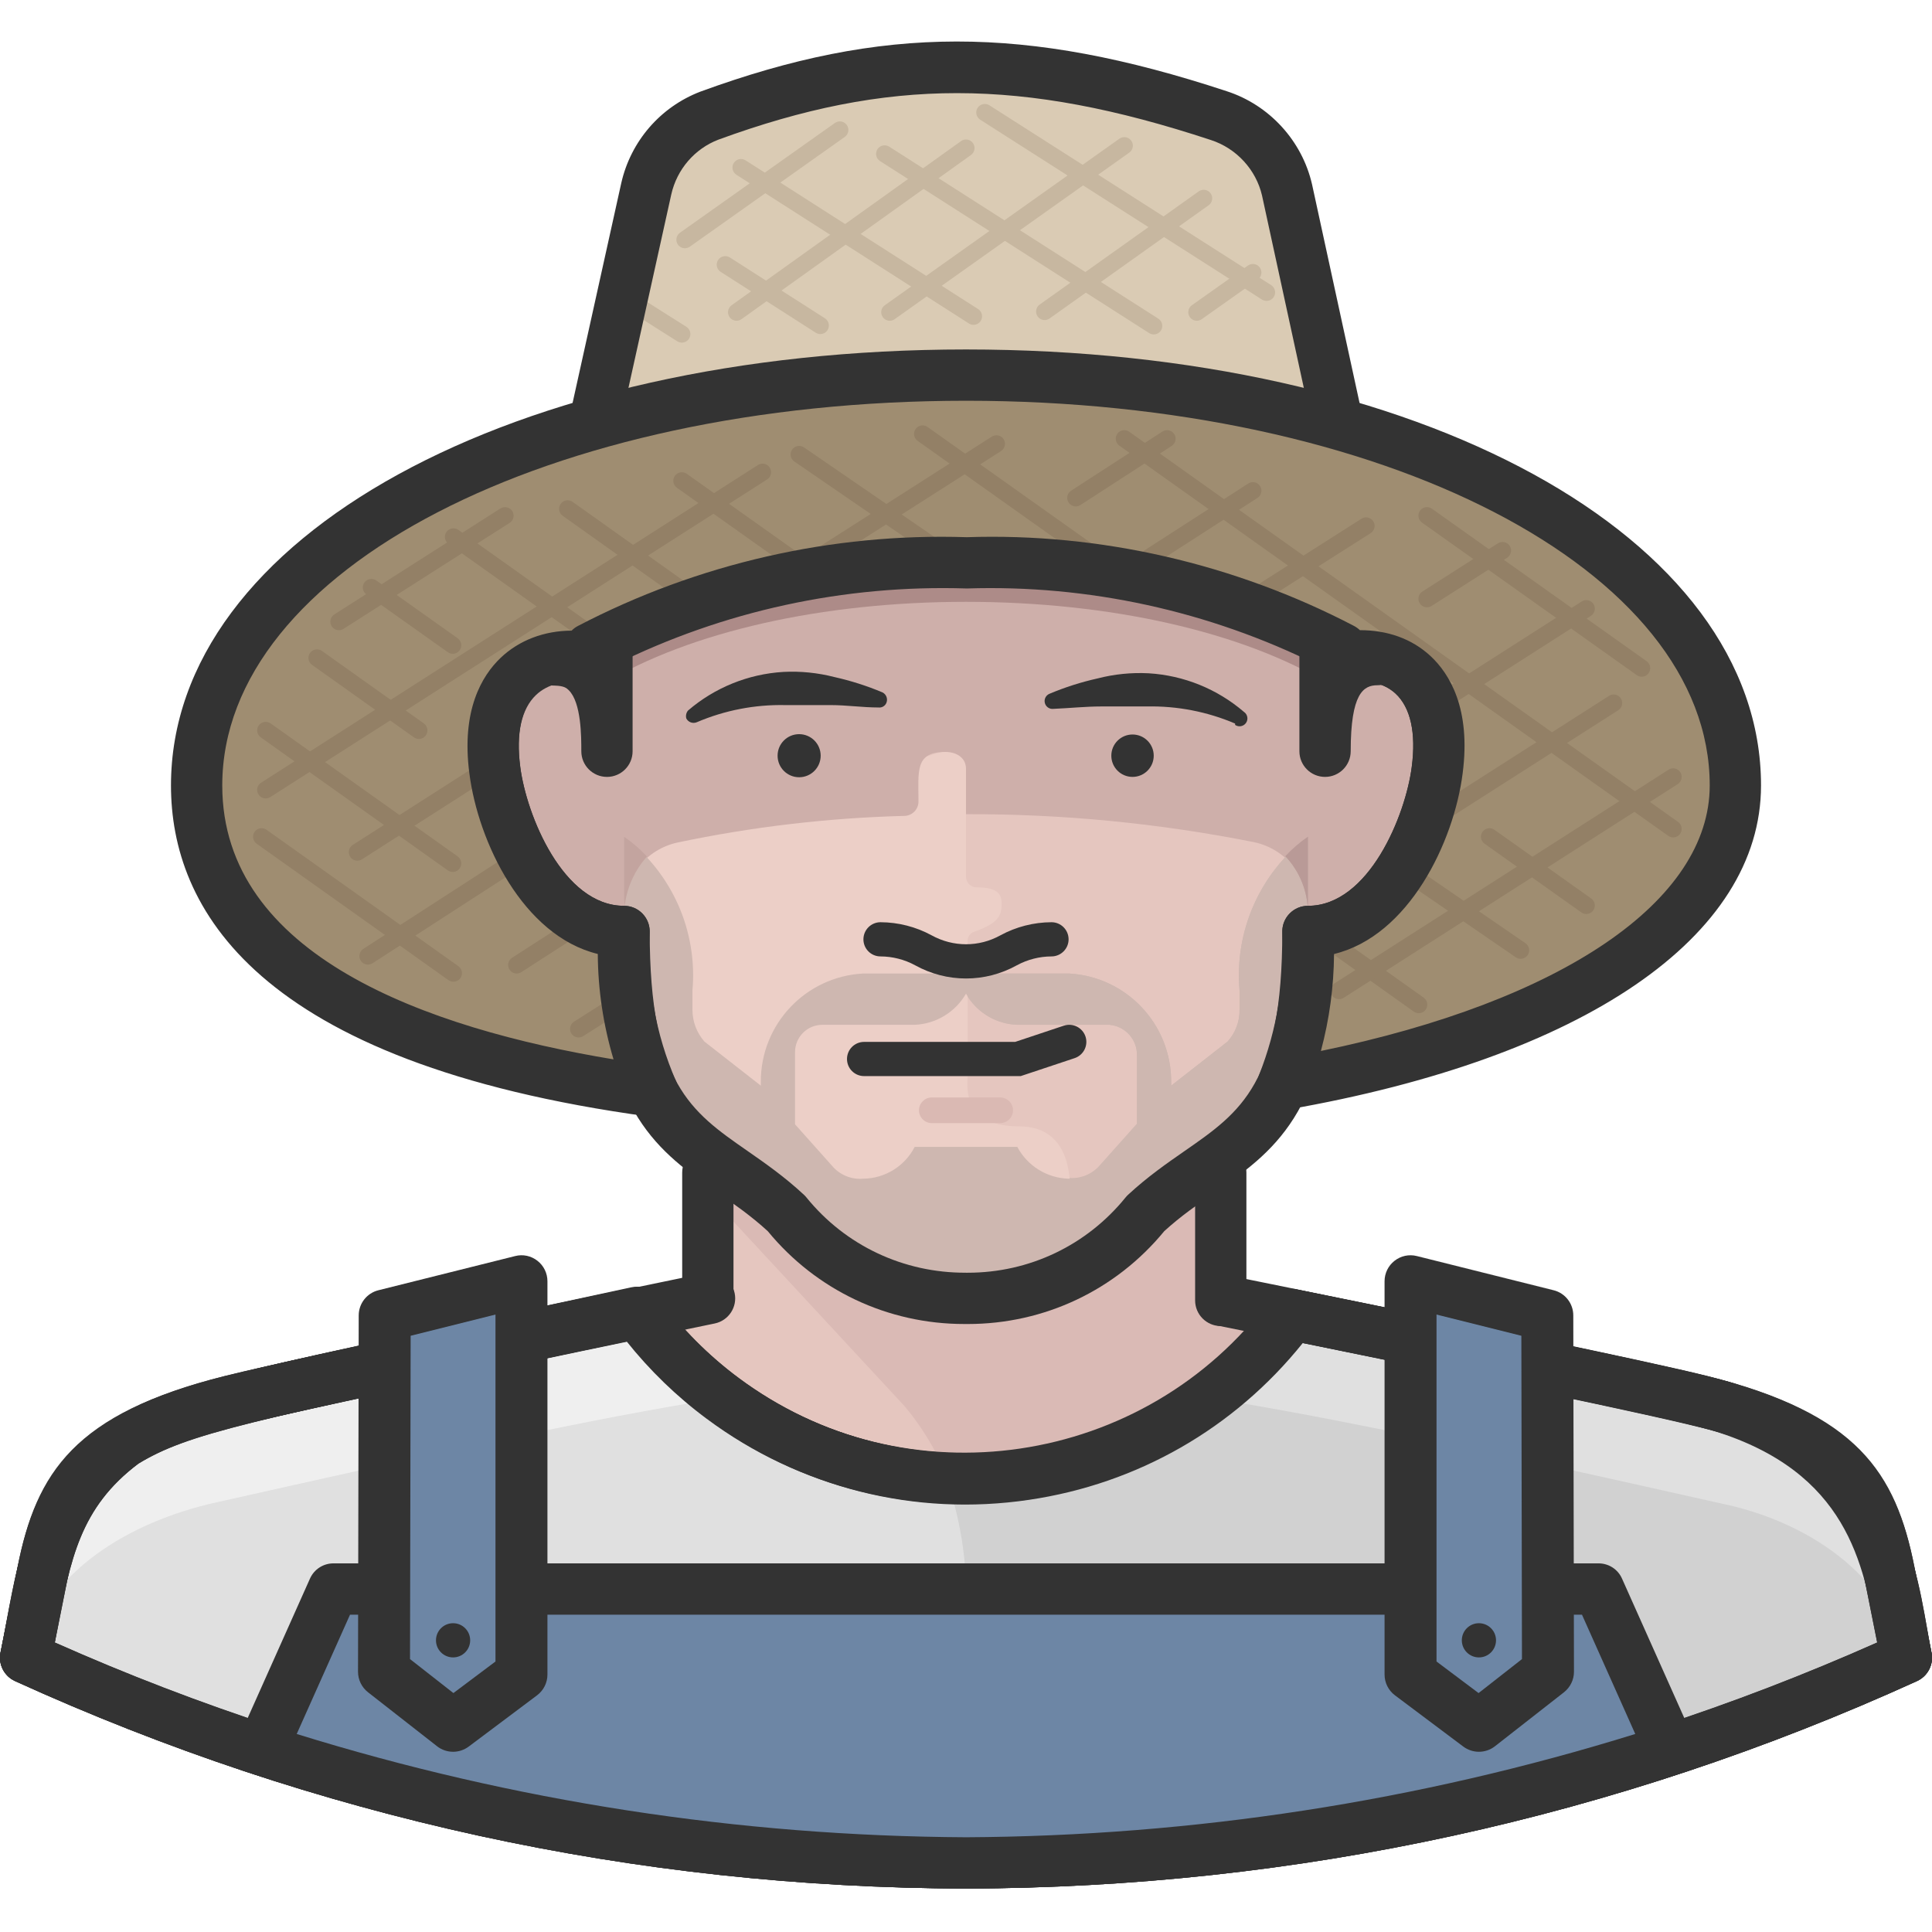 <svg height="512pt" viewBox="0 -11 512.001 512" width="512pt" xmlns="http://www.w3.org/2000/svg"><path d="m500.672 405.574c-4.531-22.926-13.594-36.246-49.84-45.309-22.746-5.711-126.867-26.734-126.867-26.734v-33.801h-135.93v33.348s-104.121 21.57-126.867 27.188c-36.246 9.062-45.309 22.293-49.84 45.309l-4.531 22.746c78.262 35.625 163.215 54.16 249.203 54.371 85.988-.211 170.941-18.746 249.203-54.371zm0 0" fill="#e5c6bf"/><path d="m450.832 360.266c-22.746-5.711-126.867-26.734-126.867-26.734v-33.891h-135.93v6.254l51.746 55.82c12.281 14.754 18.125 33.82 16.219 52.922v68.055c85.988-.215 170.941-18.75 249.203-54.371l-4.531-22.746c-4.531-22.926-13.594-36.246-49.84-45.309zm0 0" fill="#dabab5"/><path d="m6.797 428.32c78.262 35.621 163.215 54.156 249.203 54.371 85.988-.215 170.941-18.75 249.203-54.371-4.078-20.301-5.254-53.105-49.023-66.605-16.129-4.531-97.508-20.934-113.727-24.285-35.5 47.758-102.992 57.699-150.75 22.203-8.629-6.414-16.246-14.082-22.605-22.75-105.027 22.113-120.977 25.105-135.93 34.164-20.66 15.496-21.656 33.895-26.371 57.273zm0 0" fill="#efefef"/><path d="m256.02 489.484c-87.586-.211-172.371-18.715-252.035-54.98-2.883-1.309-4.473-4.434-3.852-7.531.566-2.797 1.078-5.52 1.574-8.176 3.812-20.383 7.105-37.973 27.383-53.176 15.633-9.516 29.707-12.48 121.266-31.734l17.344-3.656c2.586-.559 5.297.477 6.879 2.637 5.973 8.133 13.098 15.301 21.176 21.309 21.645 16.082 48.266 22.77 74.93 18.852 26.68-3.93 50.23-18.008 66.316-39.656 1.57-2.121 4.242-3.16 6.832-2.602l11.383 2.336c28.848 5.895 88.875 18.16 102.805 22.07 43.531 13.426 49.051 44.789 52.699 65.543.379 2.184.75 4.281 1.148 6.266.621 3.094-.973 6.211-3.848 7.52-79.664 36.266-164.453 54.77-252 54.98zm-241.523-65.156c76.473 34.016 157.699 51.363 241.523 51.566 83.793-.203 165.043-17.559 241.527-51.586-.07-.406-.148-.824-.219-1.238-3.445-19.566-7.727-43.93-43.152-54.859-13.293-3.734-75.23-16.391-101.68-21.797l-7.258-1.484c-18.141 22.602-43.742 37.301-72.574 41.547-30.227 4.469-60.457-3.141-85.016-21.398-7.988-5.93-15.152-12.867-21.348-20.66l-13.148 2.77c-87.586 18.422-103.363 21.742-116.461 29.68-15.492 11.656-18.062 25.398-21.625 44.426-.184 1.008-.375 2.016-.57 3.035zm0 0" fill="#333"/><path d="m505.203 428.32c-5.164-22.293-26.641-36.25-49.023-40.871-59.355-13.32-101.133-22.562-135.93-28-38.211 28.441-90.559 28.441-128.77 0-34.254 5.348-75.668 14.59-134.297 27.73-22.383 4.98-45.312 18.121-50.656 40.867 78.527 34.812 163.309 53.309 249.203 54.371 85.891-1.062 170.672-19.559 249.203-54.371zm0 0" fill="#e0e0e0"/><path d="m256 482.691c85.988-.215 170.941-18.75 249.203-54.371l-4.258-21.387c-4.949-22.465-22.363-40.09-44.766-45.309l-2.086-.637c-9.875-2.535-33.074-7.52-56.094-12.324l-46.125-9.516-9.059-1.902c-20.262 27.422-52.359 43.57-86.453 43.5h-4.895c3.598 10.918 5.133 22.41 4.531 33.891zm0 0" fill="#e0e0e0"/><path d="m505.203 428.32c-5.164-22.293-26.641-36.25-49.023-40.871-59.355-13.32-101.133-22.562-135.93-28-18.602 13.98-41.25 21.523-64.52 21.477h-4.895c3.773 10.824 5.523 22.25 5.164 33.711v68.055h15.586.906c80.297-3.348 159.246-21.793 232.711-54.371zm0 0" fill="#d1d1d1"/><path d="m256.02 489.398c-87.566-.215-172.355-18.719-252.035-54.984-2.875-1.309-4.469-4.422-3.852-7.523l4.531-22.652c4.852-24.551 15.387-40.699 54.855-50.566 22.621-5.672 122.891-26.371 127.145-27.25 3.633-.77 7.277 1.613 8.027 5.285.762 3.672-1.605 7.266-5.281 8.027-1.043.211-104.238 21.512-126.586 27.121-33.23 8.312-40.684 19.062-44.828 40.035l-3.473 17.363c76.484 34 157.703 51.344 241.496 51.551 83.754-.203 164.973-17.551 241.461-51.551l-3.473-17.344c-4.129-20.992-11.582-31.742-44.82-40.055-22.328-5.512-125.531-26.363-126.566-26.574-3.684-.742-6.062-4.328-5.32-8.008.754-3.684 4.391-6.055 8.012-5.32 4.254.859 104.527 21.125 127.148 26.707 39.715 9.93 49.93 25.445 54.883 50.602l4.523 22.629c.621 3.098-.973 6.215-3.848 7.523-79.691 36.266-164.48 54.77-252 54.984zm0 0" fill="#333"/><path d="m256.02 489.484c-87.586-.211-172.371-18.715-252.035-54.98-2.871-1.309-4.469-4.414-3.852-7.512l4.531-22.746c4.949-25.141 15.156-40.652 54.855-50.574 11.812-2.938 45.543-10.16 75.305-16.539 11.992-2.566 23.371-5 32.469-6.98 2.648-.543 5.332.457 6.922 2.629 5.973 8.133 13.094 15.301 21.176 21.309 44.688 33.191 108.043 23.867 141.246-20.805 1.566-2.117 4.277-3.109 6.797-2.613 39.273 7.949 93.309 18.984 109.082 23.008 39.43 9.859 49.973 26.012 54.82 50.566l4.531 22.746c.621 3.098-.973 6.203-3.848 7.512-79.664 36.266-164.453 54.77-252 54.98zm-241.5-65.141c76.465 34 157.688 51.348 241.5 51.551 83.77-.203 164.988-17.551 241.457-51.559l-3.469-17.434v-.008c-4.152-20.973-11.602-31.727-44.824-40.035-16.336-4.18-78.477-16.797-104.301-22.027-38.316 47.727-108.078 56.98-157.598 20.16-7.984-5.922-15.141-12.859-21.328-20.637-8.297 1.785-18.074 3.883-28.285 6.07-29.66 6.352-63.277 13.555-74.863 16.434-33.23 8.309-40.684 19.059-44.812 40.023zm0 0" fill="#333"/><path d="m256.02 489.484c-87.586-.211-172.371-18.715-252.035-54.98-2.883-1.309-4.473-4.434-3.852-7.531.566-2.797 1.078-5.52 1.574-8.176 3.812-20.383 7.105-37.973 27.383-53.176 15.633-9.516 29.707-12.48 121.266-31.734l17.344-3.656c2.586-.559 5.297.477 6.879 2.637 5.973 8.133 13.098 15.301 21.176 21.309 21.645 16.082 48.266 22.77 74.93 18.852 26.68-3.93 50.23-18.008 66.316-39.656 1.57-2.121 4.242-3.16 6.832-2.602l11.383 2.336c28.848 5.895 88.875 18.16 102.805 22.07 43.531 13.426 49.051 44.789 52.699 65.543.379 2.184.75 4.281 1.148 6.266.621 3.094-.973 6.211-3.848 7.52-79.664 36.266-164.453 54.77-252 54.98zm-241.523-65.156c76.473 34.016 157.699 51.363 241.523 51.566 83.793-.203 165.043-17.559 241.527-51.586-.07-.406-.148-.824-.219-1.238-3.445-19.566-7.727-43.93-43.152-54.859-13.293-3.734-75.23-16.391-101.68-21.797l-7.258-1.484c-18.141 22.602-43.742 37.301-72.574 41.547-30.227 4.469-60.457-3.141-85.016-21.398-7.988-5.93-15.152-12.867-21.348-20.66l-13.148 2.77c-87.586 18.422-103.363 21.742-116.461 29.68-15.492 11.656-18.062 25.398-21.625 44.426-.184 1.008-.375 2.016-.57 3.035zm0 0" fill="#333"/><path d="m187.586 339.789c-3.754 0-6.797-3.047-6.797-6.797v-33.258c0-3.75 3.043-6.797 6.797-6.797 3.75 0 6.797 3.047 6.797 6.797v33.258c0 3.75-3.047 6.797-6.797 6.797zm0 0" fill="#333"/><path d="m323.516 340.414c-3.754 0-6.797-3.043-6.797-6.793v-33.887c0-3.754 3.043-6.797 6.797-6.797 3.75 0 6.793 3.043 6.793 6.797v33.887c0 3.75-3.043 6.793-6.793 6.793zm0 0" fill="#333"/><path d="m249.203 426.141h13.594v56.551h-13.594zm0 0" fill="#333"/><path d="m423.645 410.105h-335.289l-19.031 42.59c60.312 19.543 123.277 29.66 186.676 29.996 63.398-.336 126.363-10.453 186.676-29.996zm0 0" fill="#6d86a5"/><path d="m256.035 489.484c-64.25-.336-127.75-10.539-188.805-30.316-1.836-.602-3.332-1.949-4.113-3.707-.789-1.762-.785-3.773.004-5.531l19.031-42.594c1.094-2.449 3.52-4.027 6.203-4.027h335.289c2.684 0 5.117 1.574 6.203 4.027l19.027 42.594c.789 1.758.789 3.77.008 5.531-.785 1.758-2.281 3.105-4.113 3.707-61.051 19.777-124.547 29.98-188.734 30.316zm-177.402-40.961c57.504 17.848 117.148 27.051 177.402 27.371 60.188-.32 119.832-9.523 177.328-27.371l-14.125-31.621h-326.477zm0 0" fill="#333"/><path d="m120.07 446.352-18.305-14.316.184-94.426 36.246-9.062v104.215zm0 0" fill="#6d86a5"/><path d="m120.07 453.238c-1.5 0-3-.484-4.242-1.461l-18.305-14.316c-1.672-1.312-2.648-3.32-2.645-5.434l.184-94.426c.004-3.16 2.156-5.91 5.215-6.672l36.25-9.062c2.051-.531 4.234-.055 5.906 1.258 1.672 1.301 2.645 3.301 2.645 5.426v104.211c0 2.168-1.016 4.211-2.75 5.512l-18.125 13.594c-1.223.91-2.68 1.371-4.133 1.371zm-11.41-24.559 11.5 9 11.148-8.363v-91.945l-22.484 5.621zm0 0" fill="#333"/><path d="m124.602 423.699c0 2.5-2.027 4.531-4.531 4.531-2.5 0-4.531-2.031-4.531-4.531 0-2.504 2.031-4.531 4.531-4.531 2.504 0 4.531 2.027 4.531 4.531zm0 0" fill="#333"/><path d="m391.93 446.352 18.305-14.316-.18-94.426-36.25-9.062v104.215zm0 0" fill="#6d86a5"/><path d="m391.93 453.238c-1.453 0-2.902-.461-4.133-1.371l-18.125-13.594c-1.734-1.301-2.75-3.344-2.75-5.512v-104.215c0-2.121.973-4.121 2.645-5.422 1.672-1.312 3.84-1.781 5.91-1.258l36.25 9.062c3.062.758 5.211 3.512 5.211 6.672l.18 94.426c.008 2.113-.977 4.121-2.637 5.434l-18.301 14.316c-1.25.977-2.754 1.461-4.25 1.461zm-11.238-23.922 11.148 8.363 11.496-9-.16-85.688-22.484-5.621zm0 0" fill="#333"/><path d="m396.461 423.699c0 2.5-2.027 4.531-4.531 4.531-2.504 0-4.531-2.031-4.531-4.531 0-2.504 2.027-4.531 4.531-4.531 2.504 0 4.531 2.027 4.531 4.531zm0 0" fill="#333"/><path d="m256 333.078c18.453.141 35.965-8.133 47.574-22.473 21.023-19.484 43.043-18.125 43.043-74.762 20.391 0 32.172-26.367 34.254-42.77 3.172-24.289-11.324-32.625-25.191-29.723v-27.188c0-52.648-27.727-99.68-99.68-99.68s-99.68 46.758-99.68 99.68v27.188c-13.867-2.902-28.367 5.438-25.195 29.723 2.086 16.402 13.867 42.77 34.254 42.77 0 56.637 22.023 55.188 43.047 74.762 11.609 14.34 29.121 22.613 47.574 22.473zm0 0" fill="#eccfc7"/><path d="m355.684 163.348v-27.184c0-52.559-27.188-99.23-99.684-99.68v103.574c0 19.395-11.961 29.816-45.309 29.816-1.539 0-1.449 4.348 0 4.531 11.793.93 22.945 5.742 31.715 13.684.922 1.176 2.48 1.645 3.898 1.176 1.387-.492 2.812-.887 4.258-1.176 2.453-.504 4.844 1.082 5.348 3.531.059.301.09.602.09.91v28.816c0 1.551 1.258 2.809 2.809 2.809 6.254 0 6.797 2.266 6.617 5.164-.184 2.898-1.633 4.621-7.523 6.707-1.004.465-1.594 1.527-1.449 2.629v35.25c0 2.176-2.086 13.594 13.594 13.594 13.59 0 13.59 13.59 13.59 18.121 0 17.039-46.215 3.988-52.285 22.203 7.801 3.32 16.168 5.105 24.648 5.258 18.449.137 35.961-8.133 47.574-22.477 21.023-19.48 43.043-18.121 43.043-74.758 20.391 0 32.168-26.371 34.254-42.773 3.176-24.289-11.598-32.172-25.188-29.727zm0 0" fill="#e5c6bf"/><path d="m355.684 163.348v-27.184c0-52.648-27.73-99.68-99.684-99.68-71.949 0-99.68 46.758-99.68 99.68v27.184c-13.867-2.898-28.363 5.438-25.191 29.723 2.082 16.312 13.863 42.684 34.164 42.773v-6.16c.137-8.398 6.027-15.598 14.227-17.402 19.832-4.18 40-6.547 60.262-7.066 2.031-.098 3.625-1.773 3.625-3.805 0-8.066-.996-13.141 7.156-13.141 2.902 0 5.438 1.539 5.438 4.438v12.055c25.648-.074 51.238 2.418 76.395 7.43 8.266 1.777 14.207 9.035 14.316 17.488v6.164c20.297 0 32.078-26.461 34.164-42.773 3.172-24.285-11.602-32.168-25.191-29.723zm0 0" fill="#ceafaa"/><path d="m328.496 251.523v5.074c.043 3.109-1.09 6.117-3.172 8.426l-14.953 11.691v-.906c.117-15.336-11.867-28.043-27.184-28.82h-54.371c-15.316.777-27.305 13.484-27.188 28.82v.906l-14.953-11.691c-2.043-2.332-3.172-5.328-3.172-8.426v-5.074c1.41-15.812-5.441-31.23-18.121-40.781v25.102c0 56.637 22.02 55.188 43.043 74.762 21.629 26.273 60.461 30.039 86.738 8.41 3.066-2.523 5.887-5.344 8.41-8.41 20.934-19.391 42.953-18.125 43.043-74.398v-25.465c-12.676 9.551-19.531 24.969-18.121 40.781zm-27.188 35.43-9.785 10.965c-2.043 2.449-5.16 3.738-8.336 3.445-5.719-.152-10.914-3.375-13.594-8.43h-27.188c-2.617 5.113-7.848 8.355-13.59 8.43-3.18.293-6.297-.996-8.34-3.445l-9.785-10.965v-19.121c0-4.004 3.246-7.25 7.25-7.25h24.465c5.645-.238 10.773-3.348 13.594-8.246 2.82 4.898 7.949 8.008 13.594 8.246h24.465c4.156.379 7.316 3.898 7.25 8.066zm0 0" fill="#ceb7b0"/><path d="m328.496 251.523v5.074c.043 3.109-1.09 6.117-3.172 8.426l-14.953 11.691v-.906c.117-15.336-11.867-28.043-27.184-28.82h-26.734v6.164c2.891 4.488 7.805 7.266 13.141 7.43h24.465c4.156.379 7.316 3.895 7.25 8.066v18.125l-9.785 10.965c-1.996 2.355-4.984 3.633-8.066 3.441.078 1.48.078 2.961 0 4.441 0 17.035-46.215 3.988-52.285 22.203 7.855 3.344 16.289 5.129 24.828 5.254 18.453.141 35.965-8.133 47.574-22.473 20.934-19.395 42.953-18.125 43.043-74.398v-25.465c-12.676 9.551-19.531 24.969-18.121 40.781zm0 0" fill="#ceb7b0"/><path d="m165.383 210.742v21.117c.008-5.855 2.168-11.5 6.07-15.859-1.812-1.984-3.848-3.75-6.07-5.258zm0 0" fill="#c3a49f"/><path d="m346.621 210.742c-2.176 1.5-4.184 3.23-5.984 5.168 3.863 4.09 6.004 9.508 5.984 15.133zm0 0" fill="#c3a49f"/><path d="m355.684 163.348v-27.184c0-52.648-27.73-99.68-99.684-99.68-71.949 0-99.68 46.758-99.68 99.68v27.184c-2.059-.414-4.16-.566-6.254-.449-.043 1.672.109 3.344.453 4.98 1.195 2.074 3.406 3.352 5.801 3.355 1.242-.02 2.461-.363 3.531-.996 23.02-13.867 58.09-21.75 96.148-21.75s73.129 7.883 96.148 21.75c3.16 1.801 7.18.754 9.059-2.359.348-1.637.531-3.309.547-4.98-2.035-.102-4.074.051-6.07.449zm0 0" fill="#ad8b88"/><path d="m346.621 210.742c-2.176 1.5-4.184 3.23-5.984 5.168 3.863 4.09 6.004 9.508 5.984 15.133zm0 0" fill="#b99a97"/><path d="m136.02 124.656c0 18.121 10.965 20.297 10.965 39.238 13.867-.094 13.867 16.945 13.867 24.195v-64.793zm0 0" fill="#a8a8a8"/><path d="m160.852 194.887c-3.754 0-6.797-3.047-6.797-6.797 0-3.852 0-12.867-3.305-16.156-.598-.586-1.203-1.168-3.719-1.242-1.508.051-3.547-.699-4.832-1.973-1.285-1.281-2.008-3.016-2.008-4.824 0-7.887-2.219-12.07-4.785-16.914-2.895-5.469-6.184-11.672-6.184-22.324 0-3.609 2.82-6.59 6.426-6.789l24.828-1.355c1.824-.059 3.688.566 5.047 1.852 1.352 1.285 2.121 3.066 2.121 4.934v64.793c.004 3.75-3.043 6.797-6.793 6.797zm-7.066-30.992h.086zm-.328-5.816c.199.066.398.141.598.215v-27.82l-10.594.578c.797 3.598 2.262 6.359 3.957 9.562 2.43 4.582 5.117 9.664 6.039 17.465zm0 0" fill="#333"/><path d="m351.152 123.477v64.609c0-7.25 0-24.285 13.863-24.285 0-19.031 10.965-21.566 10.965-39.238zm0 0" fill="#a8a8a8"/><path d="m351.152 194.887c-3.754 0-6.797-3.047-6.797-6.797v-64.609c0-1.855.762-3.629 2.098-4.914 1.336-1.277 3.141-1.941 4.992-1.879l24.828 1.082c3.637.16 6.504 3.156 6.504 6.793 0 10.352-3.246 16.527-6.105 21.984-2.609 4.957-4.855 9.242-4.855 17.254 0 3.754-3.047 6.797-6.797 6.797-3.672 0-7.07 2.121-7.07 17.492-.004 3.75-3.047 6.797-6.797 6.797zm6.793-64.309v27.555c.203-.07.398-.141.602-.203.93-7.891 3.637-13.047 6.09-17.707 1.629-3.113 3.043-5.801 3.852-9.188zm0 0" fill="#333"/><path d="m256.477 339.875c-.316 0-.637 0-.953 0-20.27 0-39.191-8.938-52.062-24.609-4.34-3.984-8.84-7.117-13.191-10.141-15.578-10.824-30.332-21.082-31.598-63.254-19.98-4.672-31.965-29.676-34.285-47.941-2.23-17.09 3.418-26.348 8.551-31.109 4.457-4.129 10.258-6.457 16.586-6.785v-19.871c0-66.672 39.805-106.477 106.477-106.477s106.477 39.805 106.477 106.477v19.871c6.328.328 12.125 2.656 16.586 6.785 5.133 4.758 10.785 14.02 8.559 31.133-2.328 18.246-14.312 43.246-34.293 47.918-1.266 42.254-16.055 52.512-31.672 63.352-4.328 3-8.805 6.105-13.125 10.051-12.867 15.664-31.789 24.602-52.055 24.602zm-.477-13.59h.473c16.316 0 31.535-7.258 41.82-19.957.203-.258.426-.488.664-.707 5.125-4.754 10.344-8.375 14.945-11.57 15.055-10.441 25.922-17.988 25.922-58.207 0-3.75 3.043-6.793 6.793-6.793 16.133 0 25.879-23.992 27.516-36.84 1.176-9.012-.32-15.719-4.309-19.418-3.062-2.828-7.684-3.852-12.754-2.789-2 .402-4.09-.086-5.672-1.379-1.594-1.293-2.512-3.23-2.512-5.277v-27.184c0-27.93-9.055-92.883-92.887-92.883-83.836 0-92.883 64.953-92.883 92.883v27.184c0 2.051-.922 3.984-2.512 5.277-1.594 1.293-3.688 1.805-5.676 1.375-5.047-1.043-9.695-.039-12.754 2.793-3.988 3.699-5.48 10.406-4.309 19.398 1.637 12.867 11.383 36.859 27.516 36.859 3.75 0 6.797 3.043 6.797 6.793 0 40.156 10.84 47.688 25.848 58.121 4.629 3.219 9.875 6.867 15.027 11.664.234.211.457.449.652.699 10.371 12.805 25.824 20.023 42.242 19.953.016.004.035.004.051.004zm0 0" fill="#333"/><path d="m217.488 189.266c0 3.156-2.559 5.711-5.711 5.711s-5.707-2.555-5.707-5.711c0-3.152 2.555-5.707 5.707-5.707s5.711 2.555 5.711 5.707zm0 0" fill="#333"/><path d="m305.75 189.266c0 3.105-2.516 5.621-5.617 5.621-3.105 0-5.621-2.516-5.621-5.621 0-3.102 2.516-5.617 5.621-5.617 3.102 0 5.617 2.516 5.617 5.617zm0 0" fill="#333"/><path d="m182.328 177.305c7.078-6.086 15.961-9.684 25.281-10.242 4.543-.234 9.098.223 13.504 1.359 4.371.977 8.648 2.34 12.777 4.078 1.02.527 1.457 1.758.996 2.809-.355.812-1.207 1.293-2.086 1.18-4.258 0-8.426-.633-12.594-.633-4.172 0-8.156 0-12.145 0-8.027-.164-15.996 1.379-23.379 4.531-1.055.461-2.285.023-2.809-1-.191-.727-.023-1.5.453-2.082zm0 0" fill="#333"/><path d="m327.316 180.75c-7.383-3.152-15.352-4.695-23.379-4.531-3.988 0-8.066 0-12.141 0-4.078 0-8.34.453-12.598.633-1.141.156-2.191-.641-2.348-1.785-.125-.934.391-1.836 1.262-2.203 4.125-1.738 8.402-3.102 12.777-4.078 4.402-1.137 8.957-1.594 13.5-1.359 9.32.559 18.203 4.156 25.281 10.242.953.648 1.195 1.949.547 2.898-.652.953-1.949 1.195-2.902.543zm0 0" fill="#333"/><path d="m270.504 274.176h-41.508c-2.504 0-4.531-2.023-4.531-4.531 0-2.504 2.027-4.531 4.531-4.531h40.039l12.895-4.301c2.371-.785 4.938.504 5.734 2.867.789 2.375-.496 4.941-2.867 5.734zm0 0" fill="#333"/><path d="m265.062 286.637h-18.125c-1.875 0-3.398-1.523-3.398-3.398s1.523-3.398 3.398-3.398h18.125c1.875 0 3.398 1.523 3.398 3.398 0 1.879-1.523 3.398-3.398 3.398zm0 0" fill="#dab9b3"/><path d="m256.008 248.309c-4.645 0-9.289-1.168-13.527-3.52-2.781-1.508-5.953-2.32-9.148-2.328-2.504-.008-4.527-2.043-4.516-4.543.008-2.5 2.035-4.52 4.531-4.52h.012c4.695.02 9.352 1.207 13.477 3.445 5.754 3.188 12.574 3.195 18.297.02 4.152-2.258 8.816-3.445 13.504-3.465h.02c2.496 0 4.52 2.02 4.531 4.516.008 2.5-2.02 4.535-4.516 4.547-3.203.008-6.371.82-9.184 2.344-4.215 2.336-8.844 3.504-13.48 3.504zm0 0" fill="#333"/><path d="m323.148 19.898c-50.836-17.035-87.355-17.672-135.113-.27-8.547 3.207-14.91 10.492-16.945 19.391l-14.77 67.512h199.363l-14.863-66.879c-2.062-9.203-8.75-16.68-17.672-19.754zm0 0" fill="#dacbb4"/><path d="m181.508 54.789c-.707 0-1.406-.332-1.848-.957-.723-1.023-.484-2.434.539-3.16l41.055-29.086c1.016-.715 2.438-.488 3.156.539.723 1.023.484 2.434-.539 3.16l-41.051 29.086c-.398.281-.855.418-1.312.418zm0 0" fill="#c7b7a0"/><path d="m195.195 74c-.703 0-1.398-.328-1.84-.945-.73-1.02-.496-2.434.523-3.16l60.805-43.5c1.004-.734 2.418-.512 3.156.523.73 1.016.496 2.434-.52 3.156l-60.805 43.5c-.398.289-.859.426-1.32.426zm0 0" fill="#c7b7a0"/><path d="m235.793 74c-.707 0-1.406-.332-1.844-.957-.727-1.016-.488-2.434.535-3.152l62.16-44.133c1.02-.73 2.434-.492 3.16.535.727 1.016.477 2.434-.539 3.152l-62.164 44.133c-.398.285-.852.422-1.309.422zm0 0" fill="#c7b7a0"/><path d="m276.84 73.82c-.707 0-1.406-.332-1.848-.953-.727-1.016-.488-2.434.539-3.16l42.141-29.992c1.012-.723 2.426-.5 3.16.531.727 1.016.488 2.434-.539 3.156l-42.141 29.996c-.398.285-.852.422-1.312.422zm0 0" fill="#c7b7a0"/><path d="m317.168 74c-.707 0-1.406-.332-1.848-.957-.727-1.02-.477-2.438.539-3.156l14.859-10.516c1.023-.727 2.434-.484 3.156.539.727 1.023.48 2.438-.539 3.16l-14.855 10.512c-.398.285-.859.418-1.312.418zm0 0" fill="#c7b7a0"/><path d="m257.996 75.086c-.422 0-.84-.117-1.223-.359l-61.621-39.418c-1.055-.672-1.363-2.074-.688-3.129.676-1.059 2.074-1.355 3.129-.684l61.625 39.414c1.051.676 1.363 2.078.684 3.129-.43.68-1.164 1.047-1.906 1.047zm0 0" fill="#c7b7a0"/><path d="m305.754 77.625c-.418 0-.84-.113-1.223-.359l-71.32-45.582c-1.051-.676-1.359-2.074-.684-3.129.672-1.059 2.07-1.355 3.129-.688l71.316 45.586c1.055.672 1.363 2.07.691 3.129-.434.676-1.168 1.043-1.91 1.043zm0 0" fill="#c7b7a0"/><path d="m217.398 77.531c-.418 0-.844-.113-1.219-.359l-25.195-16.129c-1.055-.672-1.363-2.074-.688-3.129.68-1.059 2.09-1.352 3.129-.684l25.195 16.129c1.051.672 1.363 2.074.684 3.129-.434.676-1.164 1.043-1.906 1.043zm0 0" fill="#c7b7a0"/><path d="m180.695 79.797c-.414 0-.836-.113-1.211-.348l-15.316-9.695c-1.059-.672-1.371-2.07-.703-3.129.676-1.059 2.082-1.352 3.129-.703l15.316 9.695c1.055.672 1.371 2.07.703 3.129-.434.68-1.172 1.051-1.918 1.051zm0 0" fill="#c7b7a0"/><path d="m335.656 68.742c-.418 0-.84-.113-1.223-.352l-74.672-47.668c-1.051-.676-1.363-2.074-.691-3.129.68-1.062 2.086-1.359 3.129-.695l74.68 47.668c1.051.676 1.363 2.074.688 3.129-.434.676-1.168 1.047-1.91 1.047zm0 0" fill="#c7b7a0"/><path d="m355.672 113.328c-3.121 0-5.938-2.172-6.629-5.355l-14.59-67.148c-1.586-6.863-6.789-12.535-13.578-14.727-50.113-16.531-85.492-16.555-130.504-.086-6.27 2.41-10.969 7.844-12.473 14.5l-14.941 67.488c-.812 3.66-4.461 5.934-8.105 5.168-3.664-.812-5.98-4.441-5.168-8.105l14.949-67.512c2.516-11.125 10.352-20.188 20.965-24.266 48.367-17.684 86.129-17.703 139.5-.113 11.273 3.645 19.957 13.109 22.609 24.688l14.613 67.23c.805 3.668-1.523 7.285-5.195 8.082-.488.105-.973.156-1.453.156zm0 0" fill="#333"/><path d="m256 88.406c-112.641 0-203.895 45.312-203.895 108.742 0 46.762 49.66 71.32 120.797 81.016-5.812-13.316-8.391-27.816-7.52-42.32-20.391 0-32.172-26.367-34.254-42.77-3.172-24.289 11.598-32.172 25.191-29.723v-2.449c30.719-16.02 65.051-23.852 99.68-22.746 34.629-1.109 68.961 6.727 99.684 22.746v2.449c13.863-2.902 28.363 5.438 25.191 29.723-2.086 16.402-13.867 42.77-34.254 42.77.703 13.82-1.551 27.629-6.617 40.508 70.684-12.324 119.891-40.598 119.891-79.203 0-63.43-91.254-108.742-203.895-108.742zm0 0" fill="#9f8d71"/><g fill="#938066"><path d="m420.379 231.223c-.449 0-.91-.137-1.309-.422l-25.645-18.211c-1.02-.723-1.266-2.137-.539-3.156.723-1.023 2.141-1.262 3.156-.535l25.648 18.211c1.016.723 1.266 2.137.539 3.156-.441.625-1.141.957-1.852.957zm0 0"/><path d="m293.25 140.875c-.453 0-.914-.137-1.312-.418l-48.754-34.621c-1.023-.719-1.262-2.137-.535-3.152.723-1.02 2.145-1.258 3.152-.539l48.758 34.621c1.016.723 1.266 2.137.539 3.156-.441.621-1.141.953-1.848.953zm0 0"/><path d="m443.398 210.926c-.461 0-.91-.137-1.309-.422l-145.445-103.398c-1.023-.723-1.262-2.137-.539-3.156.727-1.027 2.145-1.258 3.16-.531l145.441 103.398c1.027.723 1.266 2.137.539 3.156-.441.621-1.141.953-1.848.953zm0 0"/><path d="m435.062 168.332c-.453 0-.914-.137-1.312-.422l-56.902-40.414c-1.023-.723-1.262-2.137-.539-3.156.719-1.02 2.133-1.262 3.16-.535l56.902 40.418c1.027.719 1.266 2.137.539 3.152-.441.625-1.141.957-1.848.957zm0 0"/><path d="m402.98 243.094c-.441 0-.891-.129-1.281-.398l-31.531-21.656c-1.027-.707-1.293-2.117-.586-3.148.719-1.023 2.133-1.285 3.152-.586l31.531 21.656c1.027.707 1.293 2.117.582 3.148-.441.637-1.148.984-1.867.984zm0 0"/><path d="m251.105 138.699c-.441 0-.887-.129-1.281-.398l-39.328-27.004c-1.031-.707-1.293-2.117-.586-3.148.715-1.023 2.121-1.293 3.152-.586l39.328 27.004c1.031.707 1.293 2.121.582 3.152-.438.637-1.145.98-1.867.98zm0 0"/><path d="m375.98 257.504c-.457 0-.91-.133-1.309-.414l-24.832-17.676c-1.023-.727-1.266-2.137-.539-3.16.727-1.023 2.145-1.262 3.16-.531l24.832 17.668c1.027.723 1.266 2.141.539 3.156-.441.629-1.141.957-1.852.957zm0 0"/><path d="m216.309 143.957c-.453 0-.91-.137-1.309-.422l-35.613-25.277c-1.023-.727-1.262-2.145-.539-3.16.727-1.027 2.145-1.258 3.156-.535l35.617 25.277c1.02.727 1.262 2.145.535 3.16-.438.625-1.137.957-1.848.957zm0 0"/><path d="m184.957 150.664c-.457 0-.914-.137-1.312-.422l-34.527-24.555c-1.02-.727-1.258-2.137-.531-3.16.73-1.02 2.148-1.254 3.16-.531l34.523 24.559c1.02.723 1.258 2.137.531 3.156-.441.621-1.137.953-1.844.953zm0 0"/><path d="m160.852 162.441c-.457 0-.918-.137-1.316-.418l-40.688-28.91c-1.02-.719-1.258-2.137-.531-3.156.723-1.02 2.152-1.25 3.156-.531l40.691 28.906c1.02.723 1.258 2.137.531 3.16-.438.617-1.137.949-1.844.949zm0 0"/><path d="m119.984 162.262c-.457 0-.914-.137-1.312-.422l-21.57-15.312c-1.02-.723-1.262-2.137-.535-3.156.727-1.023 2.145-1.25 3.156-.535l21.57 15.312c1.023.723 1.262 2.137.535 3.156-.438.625-1.137.957-1.844.957zm0 0"/><path d="m111.008 184.828c-.453 0-.914-.137-1.312-.422l-27.004-19.211c-1.02-.727-1.258-2.137-.531-3.16.734-1.02 2.156-1.25 3.16-.531l27.004 19.211c1.016.727 1.258 2.137.531 3.16-.441.621-1.137.953-1.848.953zm0 0"/><path d="m119.984 220.074c-.457 0-.918-.137-1.316-.418l-49.57-35.25c-1.016-.727-1.254-2.137-.531-3.16.727-1.012 2.145-1.242 3.16-.531l49.57 35.25c1.02.727 1.258 2.137.531 3.16-.441.617-1.137.949-1.844.949zm0 0"/><path d="m120.16 249.168c-.457 0-.914-.133-1.312-.414l-50.84-36.164c-1.016-.727-1.254-2.137-.531-3.16.73-1.008 2.148-1.25 3.16-.531l50.836 36.152c1.02.727 1.258 2.145.531 3.16-.441.629-1.137.957-1.844.957zm0 0"/><path d="m136.926 246.992c-.742 0-1.469-.363-1.902-1.035-.68-1.055-.375-2.457.676-3.133l19.395-12.508c1.039-.688 2.453-.375 3.129.68.684 1.047.375 2.449-.676 3.129l-19.395 12.504c-.375.246-.805.363-1.227.363zm0 0"/><path d="m296.867 143.957c-.742 0-1.469-.367-1.902-1.039-.68-1.051-.379-2.453.672-3.129l35.16-22.656c1.047-.676 2.453-.375 3.133.676.684 1.051.379 2.453-.672 3.129l-35.16 22.656c-.379.246-.805.363-1.23.363zm0 0"/><path d="m97.504 244.633c-.738 0-1.469-.363-1.902-1.035-.676-1.051-.375-2.453.676-3.133l41.051-26.551c1.051-.668 2.453-.387 3.133.676.676 1.047.375 2.449-.672 3.133l-41.055 26.547c-.379.242-.805.363-1.23.363zm0 0"/><path d="m285.09 123.203c-.742 0-1.469-.363-1.902-1.035-.684-1.047-.379-2.449.672-3.133l24.195-15.676c1.051-.664 2.461-.383 3.133.672.68 1.047.379 2.449-.672 3.133l-24.195 15.676c-.383.246-.805.363-1.23.363zm0 0"/><path d="m153.328 263.938c-.746 0-1.477-.371-1.91-1.051-.672-1.055-.359-2.453.695-3.125l12.957-8.246c1.051-.656 2.453-.363 3.129.695.676 1.055.359 2.453-.695 3.125l-12.957 8.25c-.379.238-.797.352-1.219.352zm0 0"/><path d="m329.398 151.391c-.742 0-1.477-.371-1.91-1.051-.676-1.059-.363-2.453.699-3.129l32.625-20.75c1.039-.68 2.445-.363 3.125.695.672 1.055.363 2.453-.699 3.129l-32.629 20.75c-.371.238-.793.355-1.211.355zm0 0"/><path d="m378.16 149.938c-.742 0-1.477-.371-1.91-1.047-.676-1.055-.363-2.457.688-3.129l20.027-12.781c1.051-.676 2.449-.359 3.133.695.672 1.055.363 2.457-.691 3.129l-20.023 12.781c-.383.238-.809.352-1.223.352zm0 0"/><path d="m379.699 178.574c-.742 0-1.477-.367-1.91-1.043-.672-1.055-.363-2.457.688-3.129l40.684-26.008c1.062-.684 2.449-.375 3.133.684.672 1.055.363 2.457-.691 3.129l-40.68 26.008c-.383.246-.809.359-1.223.359zm0 0"/><path d="m379.699 208.203c-.742 0-1.477-.367-1.91-1.043-.672-1.059-.363-2.457.688-3.129l47.938-30.629c1.055-.684 2.453-.375 3.133.688.676 1.055.363 2.453-.688 3.125l-47.941 30.629c-.379.246-.805.359-1.219.359zm0 0"/><path d="m354.867 253.789c-.742 0-1.477-.375-1.91-1.047-.672-1.051-.363-2.449.688-3.133l88.531-56.633c1.055-.684 2.453-.371 3.133.688.676 1.051.363 2.457-.688 3.129l-88.531 56.641c-.383.238-.805.355-1.223.355zm0 0"/><path d="m94.699 217.09c-.742 0-1.477-.367-1.906-1.047-.676-1.051-.367-2.453.688-3.129l35.703-22.836c1.043-.676 2.453-.379 3.129.688.676 1.051.367 2.457-.688 3.129l-35.703 22.836c-.383.242-.801.359-1.223.359zm0 0"/><path d="m217.938 138.336c-.742 0-1.477-.367-1.91-1.043-.672-1.059-.363-2.457.691-3.133l46.121-29.453c1.062-.668 2.453-.367 3.133.691.676 1.059.363 2.457-.688 3.133l-46.125 29.449c-.379.242-.801.355-1.223.355zm0 0"/><path d="m70.414 200.594c-.746 0-1.48-.367-1.91-1.047-.676-1.051-.367-2.453.688-3.129l131.668-84.184c1.051-.68 2.457-.379 3.129.688.676 1.051.367 2.453-.688 3.129l-131.668 84.184c-.379.242-.801.359-1.219.359zm0 0"/><path d="m89.809 156.008c-.75 0-1.48-.371-1.914-1.047-.672-1.055-.363-2.457.695-3.129l44.039-28.094c1.055-.648 2.457-.352 3.129.695.672 1.051.363 2.457-.695 3.129l-44.039 28.094c-.375.238-.797.352-1.215.352zm0 0"/></g><path d="m172.902 284.965c-.305 0-.609-.02-.914-.062-104.699-14.273-126.676-55.598-126.676-87.754 0-65.867 90.574-115.539 210.688-115.539 120.117 0 210.691 49.672 210.691 115.539 0 40.082-46.922 72.195-125.523 85.906-2.414.359-4.883-.496-6.434-2.41-1.559-1.902-1.957-4.496-1.062-6.777 4.754-12.062 6.824-24.734 6.16-37.672-.098-1.863.574-3.684 1.859-5.031 1.281-1.352 3.062-2.113 4.93-2.113 16.133 0 25.875-23.992 27.512-36.84 1.176-9.012-.32-15.719-4.309-19.418-3.062-2.828-7.684-3.852-12.754-2.789-2 .402-4.09-.086-5.672-1.379-1.098-.895-1.875-2.094-2.258-3.426-28.742-14.277-60.723-21.293-92.922-20.25-32.508-1.051-64.598 5.969-93.359 20.25-.367 1.301-1.121 2.48-2.184 3.363-1.543 1.297-3.594 1.824-5.559 1.477-5.219-.961-9.992.203-13.074 3.148-3.875 3.688-5.316 10.258-4.176 19.004 1.637 12.867 11.383 36.859 27.512 36.859 1.875 0 3.664.773 4.949 2.137 1.281 1.359 1.949 3.195 1.836 5.066-.801 13.355 1.605 26.914 6.969 39.195.98 2.25.672 4.859-.812 6.816-1.289 1.719-3.305 2.699-5.418 2.699zm83.098-189.762c-110.52 0-197.098 44.777-197.098 101.945 0 45.027 53.984 64.348 103.691 72.594-2.707-9.051-4.121-18.484-4.172-27.93-19.828-4.828-31.723-29.691-34.035-47.883-2.176-16.676 3.301-25.84 8.277-30.586 4.922-4.688 11.57-7.191 18.824-7.219.484-.496 1.051-.918 1.688-1.25 31.684-16.52 67.234-24.684 103.043-23.512 35.207-1.188 70.922 6.984 102.605 23.512.582.305 1.105.688 1.566 1.125 7.23-.012 13.727 2.242 18.672 6.816 5.133 4.758 10.785 14.023 8.559 31.133-2.32 18.184-14.23 43.066-34.082 47.871-.07 8.719-1.238 17.32-3.484 25.699 63.875-13.176 103.043-39.691 103.043-70.371 0-57.168-86.574-101.945-197.098-101.945zm0 0" fill="#333"/></svg>